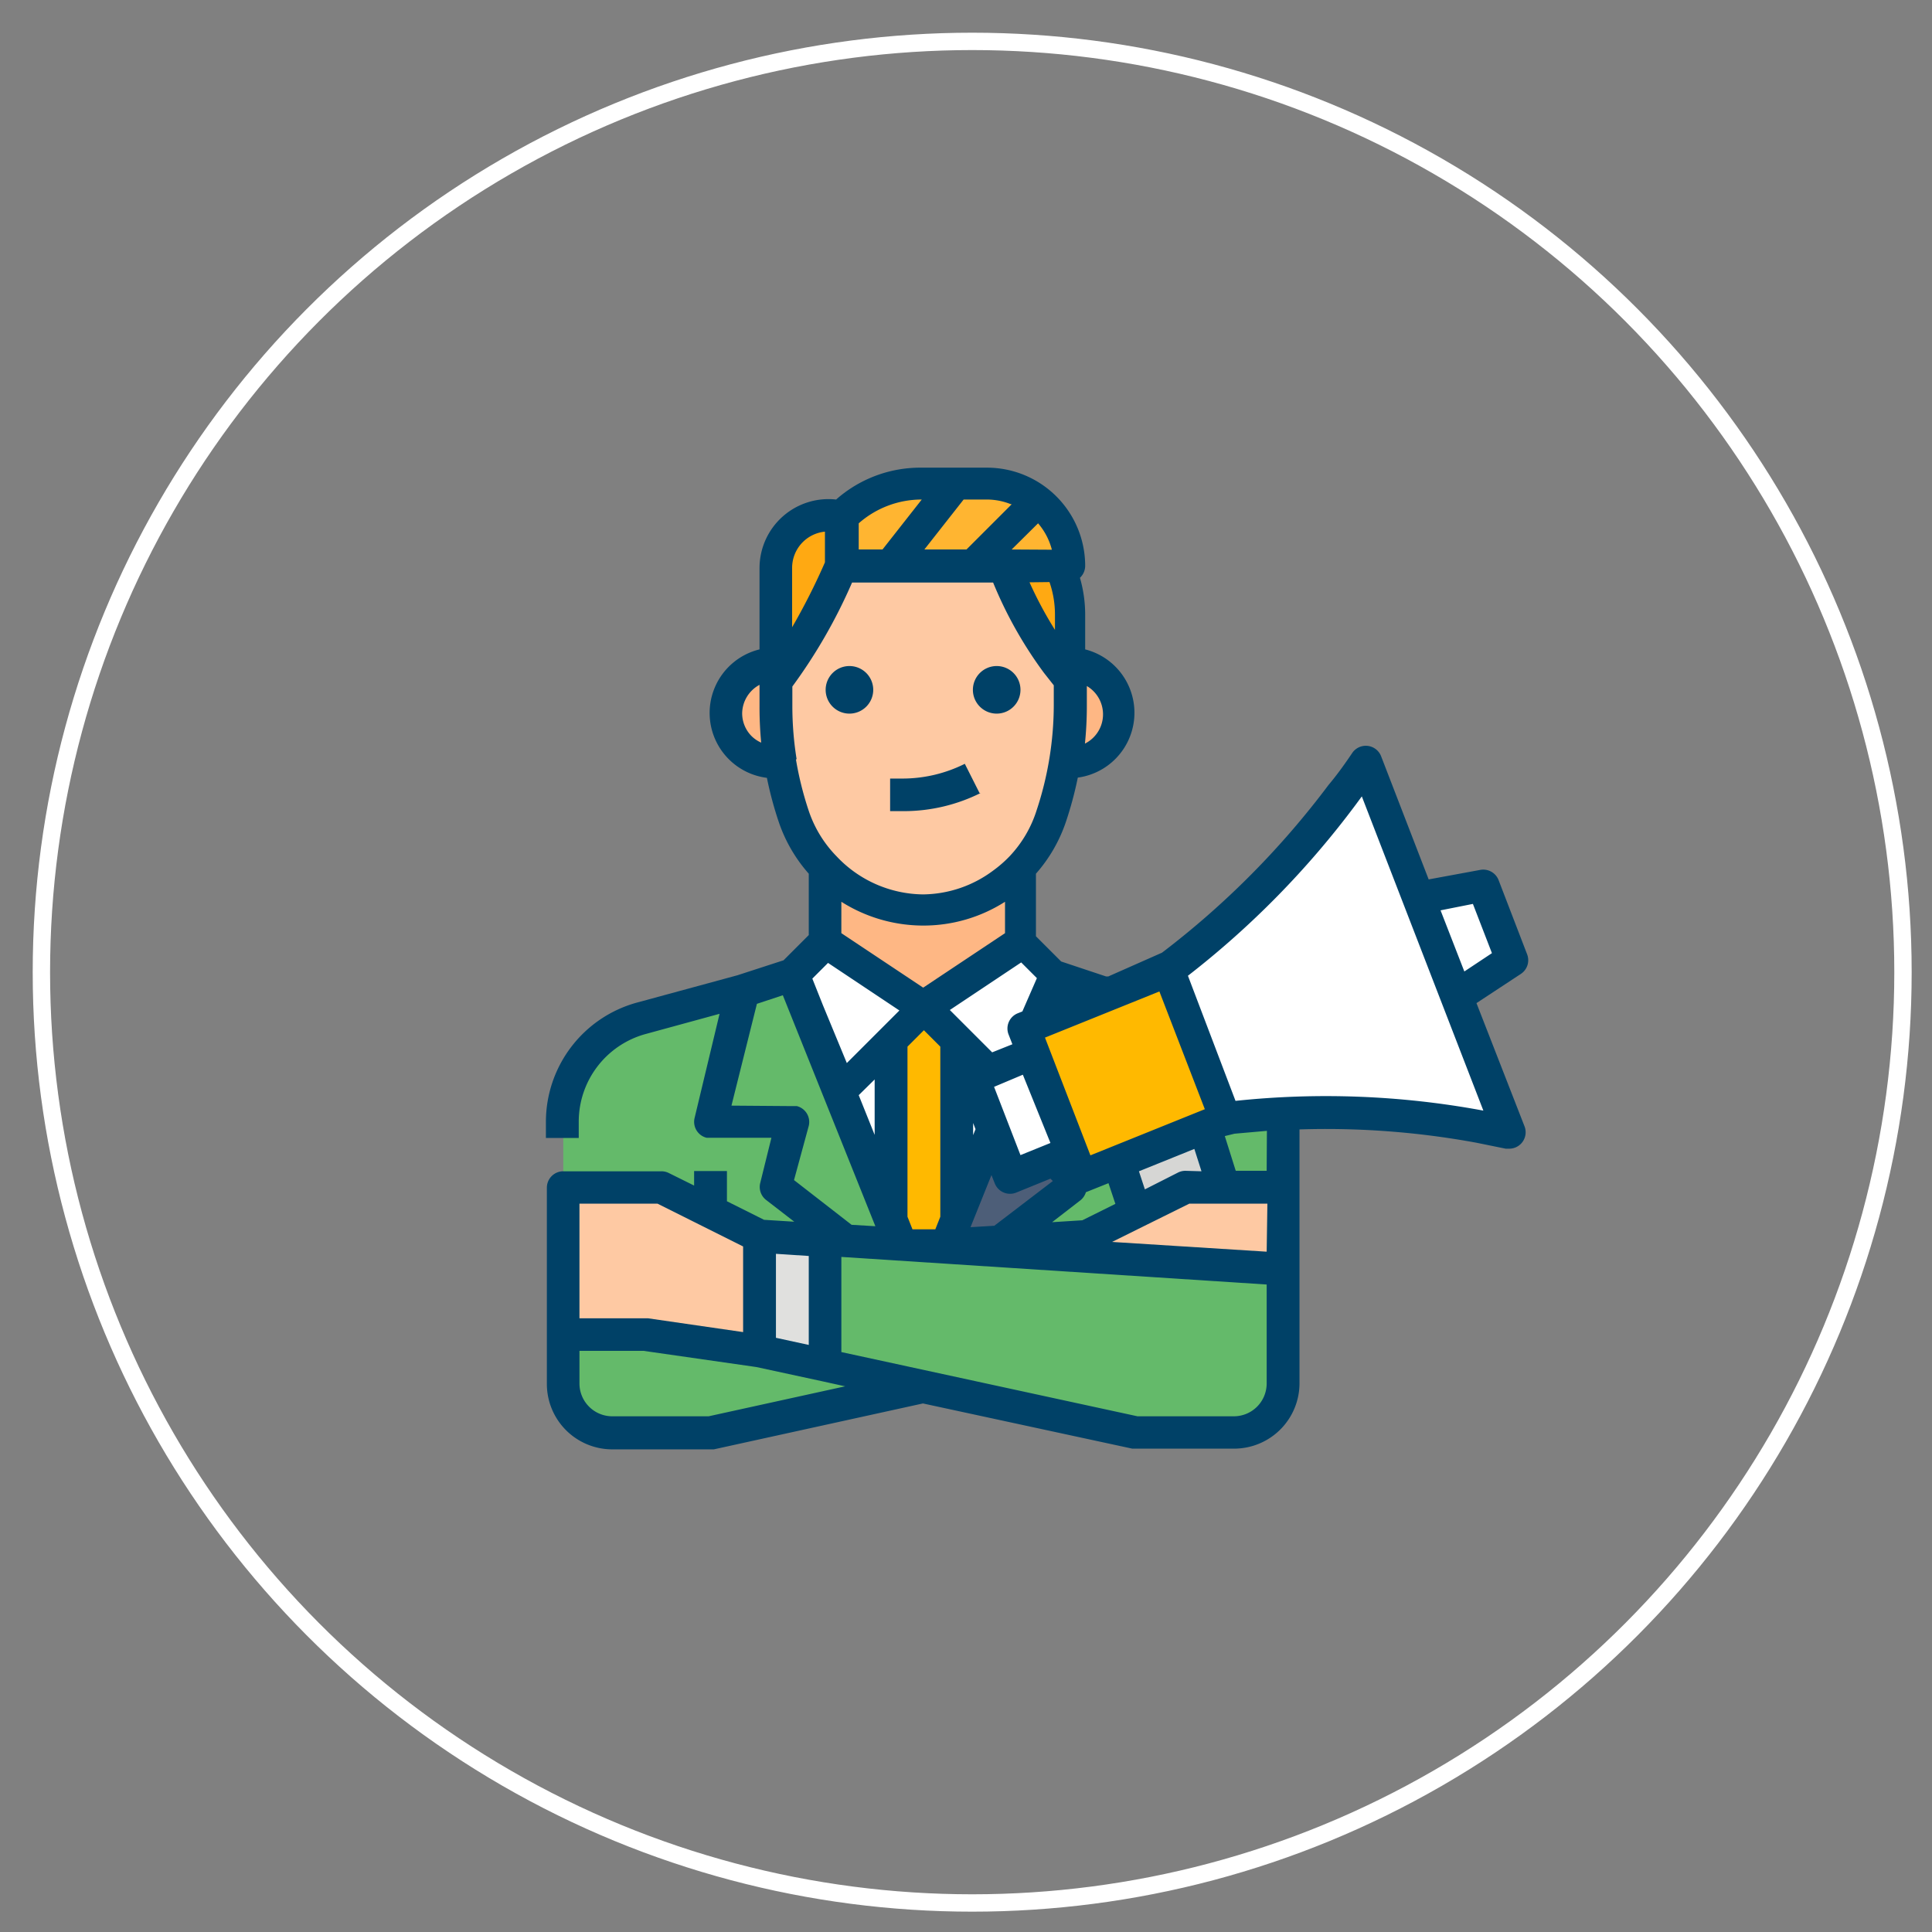 <svg id="Layer_1" data-name="Layer 1" xmlns="http://www.w3.org/2000/svg" width="81.22" height="81.22" viewBox="0 0 81.22 81.22"><rect x="0" y="0" width="81.22" height="81.22" fill="#808080" stroke="none"/><defs><style>.cls-1{fill:none;stroke:#fff;stroke-miterlimit:10;stroke-width:0.73px;}.cls-2{fill:#feb784;}.cls-3{fill:#64ba6a;}.cls-4{fill:#fec9a3;}.cls-5{fill:#ffa912;}.cls-6{fill:#ffb531;}.cls-7{fill:#4d5e78;}.cls-8{fill:#fff;}.cls-9{fill:#ffb900;}.cls-10{fill:#d6d6d4;}.cls-11{fill:#e0e0de;}.cls-12{fill:#004167;}</style></defs><title>agency</title><g id="Layer_2" data-name="Layer 2"><g id="Layer_1-2" data-name="Layer 1-2"><circle class="cls-1" cx="40.87" cy="40.87" r="39.13"/></g></g><g id="Filled_outline" data-name="Filled outline"><path class="cls-2" d="M34.68,39.6l4.13,2.75,4.13-2.75V35.47H34.68Z"/><path class="cls-3" d="M44.31,41,42.93,39.6l-4.13,2.75L34.68,39.6,33.3,41l-2.06.69L27,42.82a4.5,4.5,0,0,0-3.32,4.34V57.48H53.93V47.16a4.5,4.5,0,0,0-3.32-4.34l-4.25-1.16Z"/><path class="cls-2" d="M44.31,27.91H45A2.06,2.06,0,0,1,45,32h-.69V27.91Z"/><path class="cls-2" d="M33.26,27.91h-.69a2.06,2.06,0,0,0,0,4.13h.73Z"/><path class="cls-4" d="M38.81,38.22a5.73,5.73,0,0,1-5.43-3.91,14.78,14.78,0,0,1-.76-4.67V27.22a6.19,6.19,0,0,1,12.38,0v2.42a14.78,14.78,0,0,1-.76,4.67,5.73,5.73,0,0,1-5.43,3.91Z"/><path class="cls-5" d="M45,28.6V25.85c0-2.28-1.54-4.13-3.44-4.13l.12.44A17.28,17.28,0,0,0,45,28.6Z"/><path class="cls-5" d="M32.62,28.6V23.87a2.21,2.21,0,0,1,2.75-2.15v2.06A22.55,22.55,0,0,1,32.62,28.6Z"/><path class="cls-6" d="M45,23.78H35.37V21.72a4.7,4.7,0,0,1,3.32-1.38h2.87a3.44,3.44,0,0,1,2.43,1l.14.15A3.42,3.42,0,0,1,45,23.78Z"/><path class="cls-3" d="M33.3,41l-2.06.69-1.38,5.5H33.3l-.69,2.75,6.19,4.81-3.54-8.84Z"/><path class="cls-7" d="M47.75,47.16l-1.38-5.5L44.31,41l-2,4.91-3.54,8.84L45,49.92l-.69-2.75Z"/><path class="cls-8" d="M44.31,41l-2,4.91-3.54,8.84-3.54-8.84L33.3,41l1.38-1.38,4.13,2.75,4.13-2.75Z"/><path class="cls-8" d="M38.81,42.35l-3.54,3.54L33.3,41l1.38-1.38Z"/><path class="cls-8" d="M44.31,41l-2,4.91-3.54-3.54,4.13-2.75Z"/><path class="cls-9" d="M40.18,51.29V43.73l-1.38-1.38-1.38,1.38v7.56l1.38,3.44Z"/><path class="cls-10" d="M46.77,48.09l2.44,7.32,3.82-.5L50.53,47Z"/><path class="cls-8" d="M49.08,40.79,51.49,47l.32,0a35.52,35.52,0,0,1,10.38.37l1.25.25L57.41,32q-.47.7-1,1.38a36.63,36.63,0,0,1-7.1,7.19Z"/><path class="cls-9" d="M45.41,49.47,51.49,47l-2.41-6.23L43,43.24Z"/><path class="cls-8" d="M42.47,49.46l2.53-1L43.4,44.28l-2.53,1Z"/><path class="cls-8" d="M61.23,41.9l2.33-1.54-1.2-3.12-2.74.5Z"/><path class="cls-3" d="M23.68,53.35v4.81a2.06,2.06,0,0,0,2.06,2.06h4.13l13.07-2.84,2.75-.6V52Z"/><path class="cls-4" d="M49.81,49.92h4.13V56.1H50.5l-4.14.59-.67.1V52Z"/><path class="cls-11" d="M42.93,52.15v5.24l2.75-.6V52Z"/><path class="cls-3" d="M53.93,53.35v4.81a2.06,2.06,0,0,1-2.06,2.06H47.75L34.68,57.39l-2.75-.6V52Z"/><path class="cls-4" d="M27.8,49.92H23.68V56.1h3.44l4.14.59.67.1V52Z"/><path class="cls-11" d="M34.68,52.15v5.24l-2.75-.6V52Z"/><path class="cls-12" d="M35.71,30a1,1,0,1,0-1-1A1,1,0,0,0,35.71,30Z"/><path class="cls-12" d="M41.9,30a1,1,0,1,0-1-1A1,1,0,0,0,41.9,30Z"/><path class="cls-12" d="M41.18,33.34l-.62-1.23a5.86,5.86,0,0,1-2.61.62h-.53V34.1H38a7.24,7.24,0,0,0,3.22-.76Z"/><path class="cls-12" d="M62.07,42.17l1.87-1.23a.69.69,0,0,0,.26-.82L63,37a.69.69,0,0,0-.77-.43l-2.17.4-2-5.18a.69.69,0,0,0-1.21-.14c-.31.46-.63.91-1,1.35a35.93,35.93,0,0,1-7,7.05l-2.26,1-.09,0-1.89-.63-1.06-1.06V36.73a6.36,6.36,0,0,0,1.27-2.21,15.53,15.53,0,0,0,.49-1.83,2.75,2.75,0,0,0,.31-5.39V25.85a5.58,5.58,0,0,0-.22-1.56.69.69,0,0,0,.22-.5,4.13,4.13,0,0,0-4.13-4.13H38.69A5.34,5.34,0,0,0,35.15,21a2.9,2.9,0,0,0-3.22,2.88V27.3a2.75,2.75,0,0,0,.31,5.4,15.52,15.52,0,0,0,.49,1.83A6.36,6.36,0,0,0,34,36.73v2.58l-1.06,1.06L31,41l-4.23,1.15a5.2,5.2,0,0,0-3.82,5v.69h1.38v-.69a3.82,3.82,0,0,1,2.81-3.68l3.11-.85L29.2,47a.69.69,0,0,0,.5.83l.17,0h2.56l-.47,1.9a.69.69,0,0,0,.24.71l1.19.92-1.27-.08-1.56-.78V49.23H29.18v.61l-1.07-.53a.69.69,0,0,0-.31-.07H23.68a.69.69,0,0,0-.69.69v8.25a2.75,2.75,0,0,0,2.75,2.75s4.22,0,4.27,0L38.8,59,47.6,60.9l.15,0h4.13a2.75,2.75,0,0,0,2.75-2.75V47.48a34.84,34.84,0,0,1,7.44.56l1.23.25.15,0a.69.69,0,0,0,.64-.94Zm-1.51-3.9L61.92,38l.8,2.07-1.16.77ZM53.25,52.62l-6.5-.41L50,50.6h3.28ZM38.81,38.91a6.37,6.37,0,0,0,3.44-1v1.32l-3.44,2.29-3.44-2.29V37.91A6.44,6.44,0,0,0,38.81,38.91ZM46.6,49.74l.29.87-1.39.69-1.27.08,1.19-.92a.69.69,0,0,0,.23-.34h0Zm-12-7.47-.45-1.13.66-.66,3,2-2.21,2.21Zm9.66,7.38L41.8,51.53l-1,.06v0h0l.88-2.19.14.35a.69.69,0,0,0,.89.39h0l1.45-.59Zm-3.35-2.44.1.26-.1.25Zm3.25.84-1.26.51-1.11-2.87L43,45.18Zm-1.18-5.53-.2.08a.69.69,0,0,0-.38.89l.16.41-.85.34-1-1-.78-.78,3-2,.66.66Zm-6.21,2.86v2.33l-.67-1.67Zm1.59,6.3-.21-.53V44l.69-.69.69.69v7.15l-.21.53-.48,0Zm11.48-2.46a.69.69,0,0,0-.31.07L48.13,50l-.25-.76,2.33-.94.3.94Zm-4-.65-1.91-4.95,4.81-1.94,1.91,4.95Zm-1.72-24.1a4.17,4.17,0,0,1,.23,1.38v.63a16.42,16.42,0,0,1-1.07-2ZM46.37,30a1.37,1.37,0,0,1-.4,1,1.38,1.38,0,0,1-.36.26,15.5,15.5,0,0,0,.08-1.57v-.85A1.38,1.38,0,0,1,46.37,30ZM42.53,23.1,43.64,22a2.75,2.75,0,0,1,.58,1.11Zm0-1.9-1.9,1.9H38.86L40.51,21h1A2.74,2.74,0,0,1,42.48,21.19ZM38.75,21,37.1,23.1h-1V22a4,4,0,0,1,2.63-1ZM33.3,23.87a1.53,1.53,0,0,1,1.38-1.52v1.29a27.05,27.05,0,0,1-1.38,2.73ZM31.2,30a1.38,1.38,0,0,1,.73-1.21v.88A15.47,15.47,0,0,0,32,31.22a1.38,1.38,0,0,1-.41-.28A1.36,1.36,0,0,1,31.2,30Zm2.29,1.92a14.09,14.09,0,0,1-.18-2.26v-.8a22.49,22.49,0,0,0,2.51-4.37h5.93l0,0a17.6,17.6,0,0,0,2.14,3.8l.41.52v.8a14.1,14.1,0,0,1-.72,4.45A5,5,0,0,1,42.44,36a5.14,5.14,0,0,1-.69.6,5,5,0,0,1-2.95,1A5.06,5.06,0,0,1,35.17,36,5,5,0,0,1,34,34.09a14.19,14.19,0,0,1-.54-2.17ZM30.75,46.48l1.07-4.28,1.09-.36,3.89,9.71h0v0l-1-.06-2.42-1.88L34,47.33a.69.69,0,0,0-.5-.83l-.17,0ZM34,56.54l-1.38-.3V52.71L34,52.8ZM24.36,50.6h3.28l3.6,1.8V56l-4-.58H24.36Zm5.43,8.94H25.74a1.38,1.38,0,0,1-1.38-1.38V56.79h2.7l4.74.68,2.73.59h0l1,.22Zm23.46-1.38a1.38,1.38,0,0,1-1.38,1.38H47.82L35.37,56.84v-4L53.25,54Zm0-8.94h-1.3l-.46-1.46.41-.1,1.36-.12Zm9.06-2.54a36.19,36.19,0,0,0-10.37-.4l-2-5.26A37.32,37.32,0,0,0,57,33.82l.25-.34,5.11,13.21Z"/></g></svg>